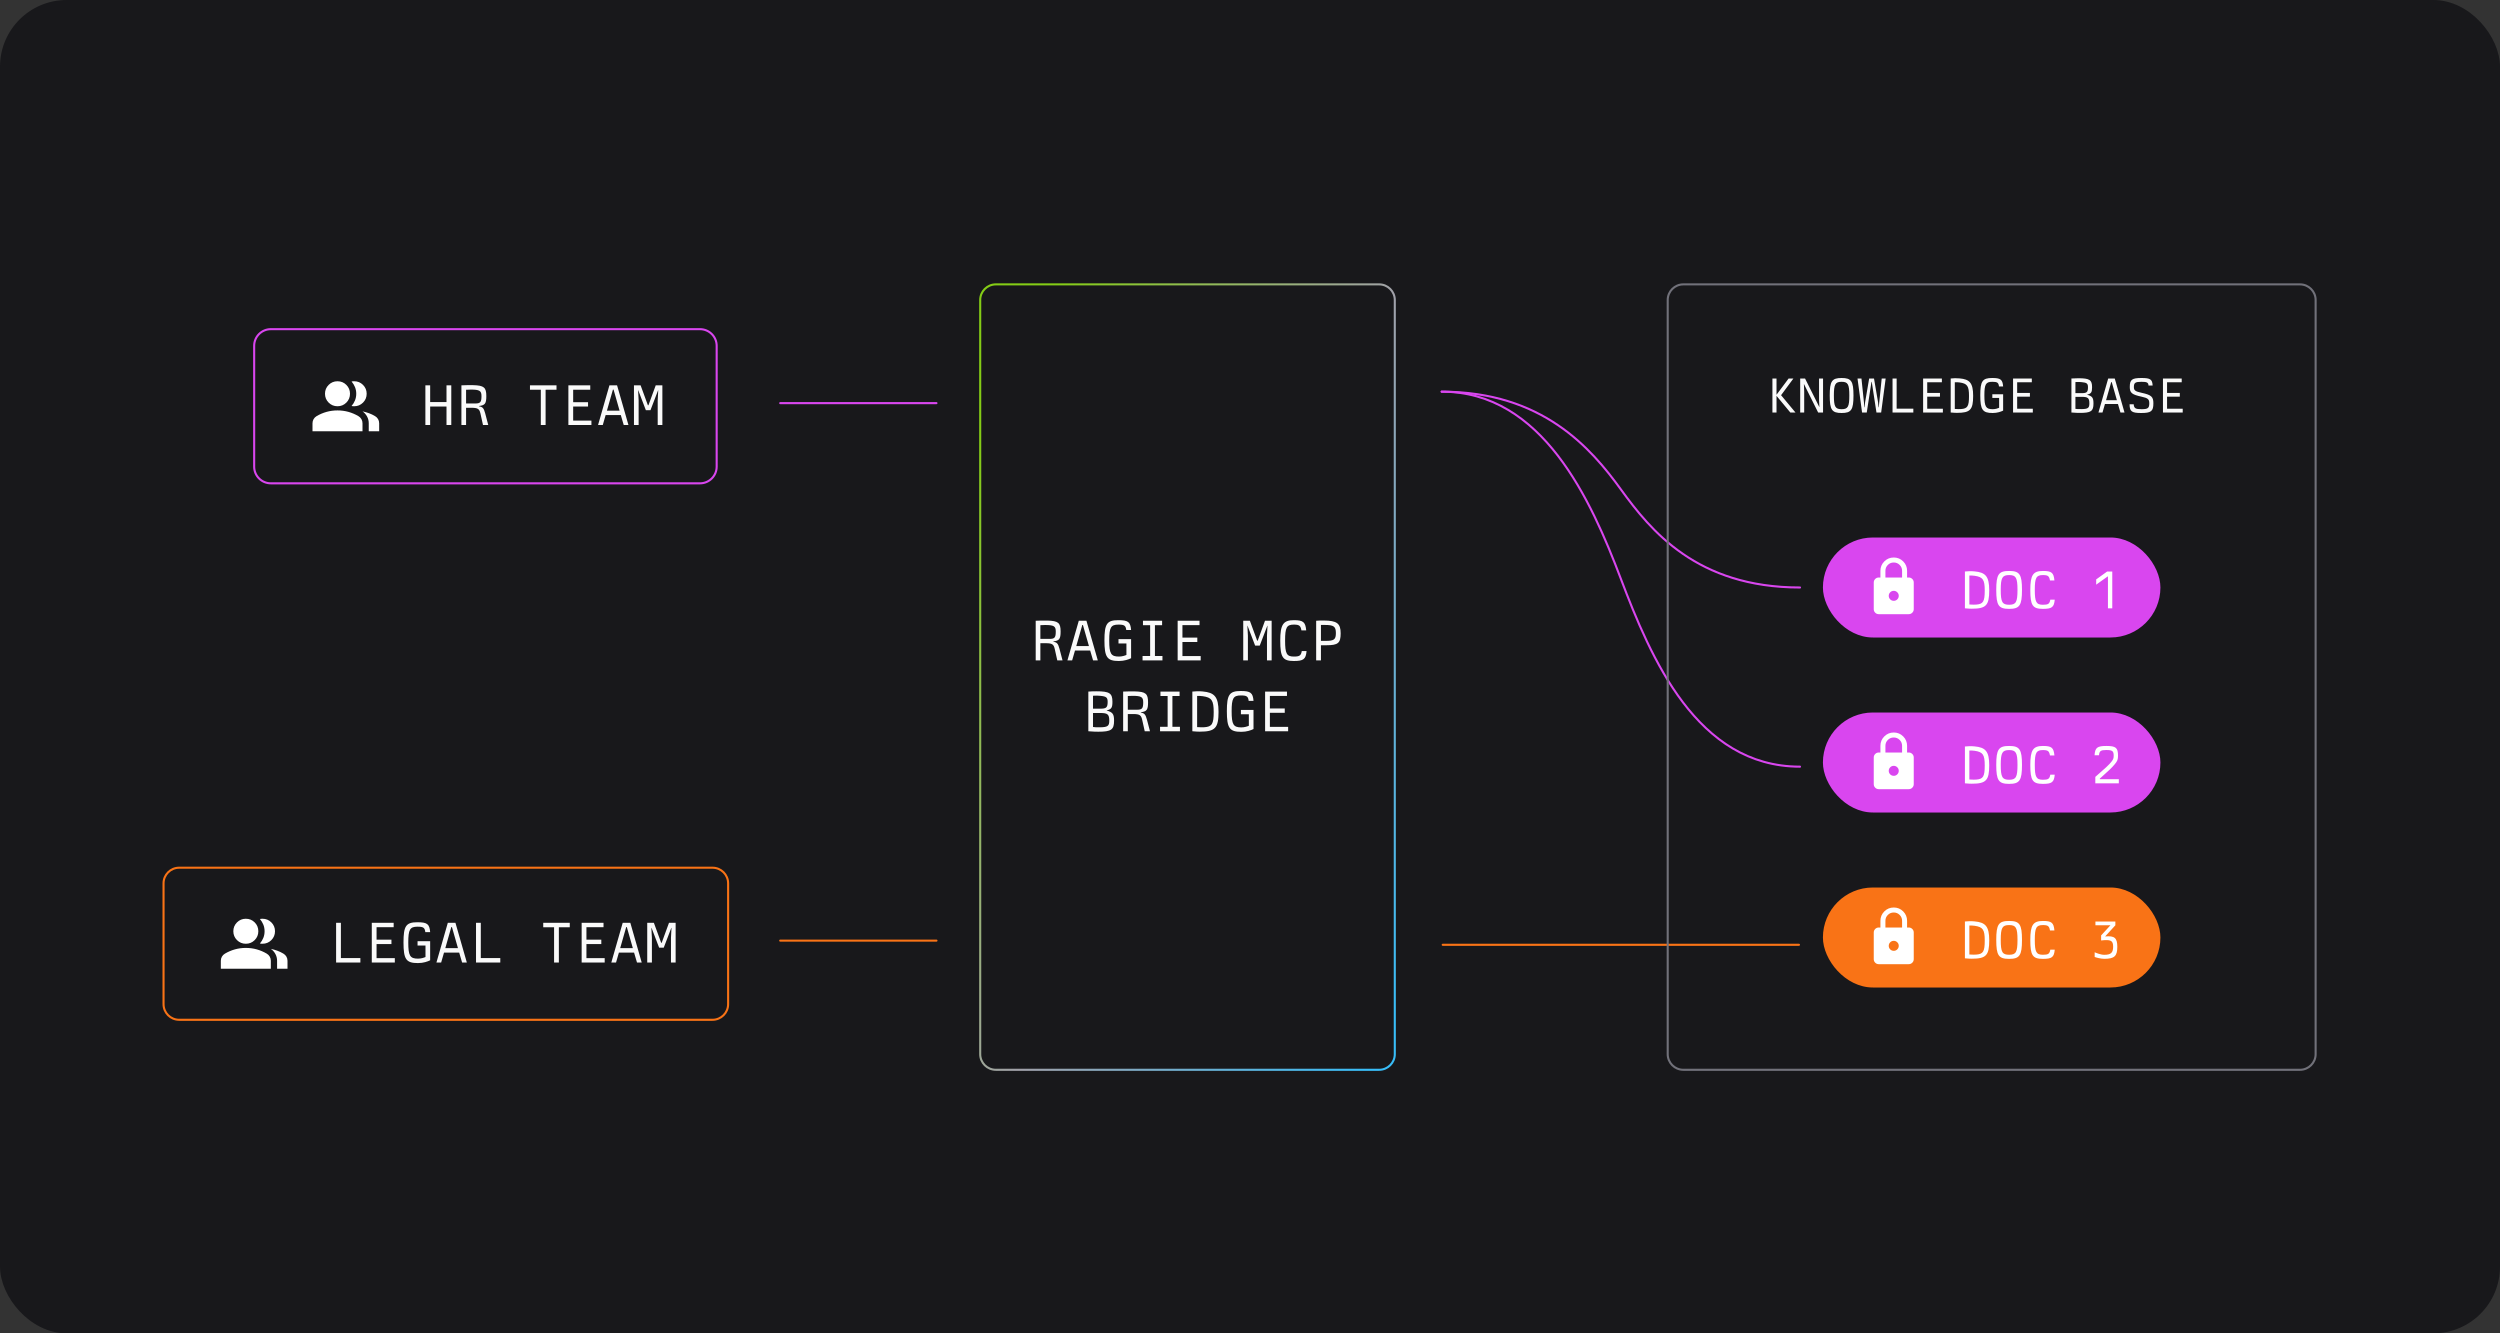<svg width="600" height="320" viewBox="0 0 600 320" fill="none" xmlns="http://www.w3.org/2000/svg">
<rect x="0" y="0" width="600" height="320" fill="#333333" stroke="none"/>
<rect width="600" height="320" rx="16" fill="#18181B"/>
<path d="M61 83C61 80.791 62.791 79 65 79H168C170.209 79 172 80.791 172 83V112C172 114.209 170.209 116 168 116H65C62.791 116 61 114.209 61 112V83Z" stroke="#D946EF" stroke-width="0.5" stroke-linecap="round"/>
<mask id="mask0_1553_17236" style="mask-type:alpha" maskUnits="userSpaceOnUse" x="73" y="87" width="20" height="21">
<rect x="73" y="87.5" width="20" height="20" fill="#D9D9D9"/>
</mask>
<g mask="url(#mask0_1553_17236)">
<path d="M75 103.5V101.583C75 101.222 75.087 100.892 75.26 100.594C75.434 100.295 75.674 100.056 75.979 99.875C76.729 99.431 77.524 99.09 78.365 98.854C79.205 98.618 80.083 98.5 81 98.5C81.917 98.5 82.795 98.618 83.635 98.854C84.476 99.09 85.271 99.431 86.021 99.875C86.326 100.056 86.566 100.295 86.74 100.594C86.913 100.892 87 101.222 87 101.583V103.5H75ZM88.5 103.5V101.583C88.5 101 88.365 100.458 88.094 99.958C87.823 99.458 87.458 99.049 87 98.729C87.542 98.84 88.066 98.99 88.573 99.177C89.08 99.365 89.562 99.597 90.021 99.875C90.326 100.056 90.566 100.295 90.74 100.594C90.913 100.892 91 101.222 91 101.583V103.5H88.5ZM81 97.5C80.167 97.5 79.458 97.208 78.875 96.625C78.292 96.042 78 95.333 78 94.5C78 93.667 78.292 92.958 78.875 92.375C79.458 91.792 80.167 91.5 81 91.5C81.833 91.5 82.542 91.792 83.125 92.375C83.708 92.958 84 93.667 84 94.5C84 95.333 83.708 96.042 83.125 96.625C82.542 97.208 81.833 97.5 81 97.5ZM88 94.5C88 95.333 87.708 96.042 87.125 96.625C86.542 97.208 85.833 97.5 85 97.5C84.889 97.5 84.785 97.496 84.688 97.49C84.59 97.483 84.486 97.465 84.375 97.438C84.722 97.035 84.996 96.587 85.198 96.094C85.399 95.601 85.5 95.069 85.5 94.5C85.5 93.931 85.399 93.399 85.198 92.906C84.996 92.413 84.722 91.965 84.375 91.562C84.486 91.535 84.59 91.517 84.688 91.51C84.785 91.504 84.889 91.5 85 91.5C85.833 91.5 86.542 91.792 87.125 92.375C87.708 92.958 88 93.667 88 94.5Z" fill="white"/>
</g>
<path d="M102.092 102V92.48H103.24V96.498H107.16V92.48H108.308V102H107.16V97.562H103.24V102H102.092ZM110.739 102V92.48C111.215 92.438 112.909 92.424 113.567 92.438C116.157 92.508 116.717 92.984 116.717 95.056C116.717 96.848 116.409 97.268 114.981 97.436V97.52C115.849 97.66 116.115 97.968 116.451 99.228L117.179 102H115.919L115.303 99.228C115.051 98.108 114.659 97.87 113.105 97.87H111.859V102H110.739ZM111.859 96.834H114.071C115.289 96.834 115.555 96.512 115.555 95.056C115.555 93.782 115.093 93.502 112.979 93.502C112.755 93.502 112.545 93.516 111.859 93.544V96.834ZM129.796 102V93.544H127.192V92.48H133.562V93.544H130.944V102H129.796ZM136.412 102V92.48H141.662V93.53H137.56V96.526H141.13V97.576H137.56V100.95H141.942V102H136.412ZM143.533 102L146.263 92.48H148.097L150.827 102H149.693L148.993 99.62H145.353L144.667 102H143.533ZM145.661 98.556H148.699L147.257 93.502H147.103L145.661 98.556ZM152.151 102V92.48H153.747L155.497 97.268H155.623L157.373 92.48H158.969V102H157.849V96.064L157.975 93.684H157.933L156.113 98.444H155.007L153.187 93.684H153.145L153.271 96.064V102H152.151Z" fill="#FAFAFA"/>
<path d="M43 208.25H171C173.071 208.25 174.75 209.929 174.75 212V241C174.75 243.071 173.071 244.75 171 244.75H43C40.929 244.75 39.25 243.071 39.25 241V212C39.25 209.929 40.929 208.25 43 208.25Z" stroke="#F97316" stroke-width="0.5"/>
<mask id="mask1_1553_17236" style="mask-type:alpha" maskUnits="userSpaceOnUse" x="51" y="216" width="20" height="21">
<rect x="51" y="216.5" width="20" height="20" fill="#D9D9D9"/>
</mask>
<g mask="url(#mask1_1553_17236)">
<path d="M53 232.5V230.583C53 230.222 53.087 229.892 53.26 229.594C53.434 229.295 53.674 229.056 53.979 228.875C54.729 228.431 55.524 228.09 56.365 227.854C57.205 227.618 58.083 227.5 59 227.5C59.917 227.5 60.795 227.618 61.635 227.854C62.476 228.09 63.271 228.431 64.021 228.875C64.326 229.056 64.566 229.295 64.74 229.594C64.913 229.892 65 230.222 65 230.583V232.5H53ZM66.5 232.5V230.583C66.5 230 66.365 229.458 66.094 228.958C65.823 228.458 65.458 228.049 65 227.729C65.542 227.84 66.066 227.99 66.573 228.177C67.08 228.365 67.562 228.597 68.021 228.875C68.326 229.056 68.566 229.295 68.74 229.594C68.913 229.892 69 230.222 69 230.583V232.5H66.5ZM59 226.5C58.167 226.5 57.458 226.208 56.875 225.625C56.292 225.042 56 224.333 56 223.5C56 222.667 56.292 221.958 56.875 221.375C57.458 220.792 58.167 220.5 59 220.5C59.833 220.5 60.542 220.792 61.125 221.375C61.708 221.958 62 222.667 62 223.5C62 224.333 61.708 225.042 61.125 225.625C60.542 226.208 59.833 226.5 59 226.5ZM66 223.5C66 224.333 65.708 225.042 65.125 225.625C64.542 226.208 63.833 226.5 63 226.5C62.889 226.5 62.785 226.497 62.688 226.49C62.59 226.483 62.486 226.465 62.375 226.438C62.722 226.035 62.996 225.587 63.198 225.094C63.399 224.601 63.5 224.069 63.5 223.5C63.5 222.931 63.399 222.399 63.198 221.906C62.996 221.413 62.722 220.965 62.375 220.562C62.486 220.535 62.59 220.517 62.688 220.51C62.785 220.503 62.889 220.5 63 220.5C63.833 220.5 64.542 220.792 65.125 221.375C65.708 221.958 66 222.667 66 223.5Z" fill="white"/>
</g>
<path d="M80.666 231V221.48H81.814V229.936H86.49V231H80.666ZM89.228 231V221.48H94.478V222.53H90.376V225.526H93.947V226.576H90.376V229.95H94.758V231H89.228ZM100.213 226.926V225.89H103.237V230.468C102.649 230.762 101.613 231.14 100.311 231.14C97.469 231.14 96.839 230.244 96.839 226.184C96.839 222.208 97.441 221.34 100.185 221.34C102.523 221.34 103.083 221.76 103.237 223.706H102.075C101.949 222.642 101.613 222.404 100.199 222.404C98.379 222.404 97.987 223.09 97.987 226.198C97.987 229.376 98.407 230.076 100.311 230.076C101.081 230.076 101.739 229.852 102.117 229.684V226.926H100.213ZM104.744 231L107.474 221.48H109.308L112.038 231H110.904L110.204 228.62H106.564L105.878 231H104.744ZM106.872 227.556H109.91L108.468 222.502H108.314L106.872 227.556ZM114.244 231V221.48H115.392V229.936H120.068V231H114.244ZM132.979 231V222.544H130.375V221.48H136.745V222.544H134.127V231H132.979ZM139.596 231V221.48H144.846V222.53H140.744V225.526H144.314V226.576H140.744V229.95H145.126V231H139.596ZM146.716 231L149.446 221.48H151.28L154.01 231H152.876L152.176 228.62H148.536L147.85 231H146.716ZM148.844 227.556H151.882L150.44 222.502H150.286L148.844 227.556ZM155.335 231V221.48H156.931L158.681 226.268H158.807L160.557 221.48H162.153V231H161.033V225.064L161.159 222.684H161.117L159.297 227.444H158.191L156.371 222.684H156.329L156.455 225.064V231H155.335Z" fill="#FAFAFA"/>
<line x1="187.25" y1="225.75" x2="224.75" y2="225.75" stroke="#F97316" stroke-width="0.5" stroke-linecap="round"/>
<line x1="346.25" y1="226.75" x2="431.75" y2="226.75" stroke="#F97316" stroke-width="0.5" stroke-linecap="round"/>
<line x1="187.25" y1="96.75" x2="224.75" y2="96.75" stroke="#D946EF" stroke-width="0.5" stroke-linecap="round"/>
<path d="M239 68.25H331C333.071 68.25 334.75 69.929 334.75 72V253C334.75 255.071 333.071 256.75 331 256.75H239C236.929 256.75 235.25 255.071 235.25 253V72C235.25 69.929 236.929 68.25 239 68.25Z" stroke="url(#paint0_linear_1553_17236)" stroke-width="0.5"/>
<path d="M248.569 158.5V148.98C249.045 148.938 250.739 148.924 251.397 148.938C253.987 149.008 254.547 149.484 254.547 151.556C254.547 153.348 254.239 153.768 252.811 153.936V154.02C253.679 154.16 253.945 154.468 254.281 155.728L255.009 158.5H253.749L253.133 155.728C252.881 154.608 252.489 154.37 250.935 154.37H249.689V158.5H248.569ZM249.689 153.334H251.901C253.119 153.334 253.385 153.012 253.385 151.556C253.385 150.282 252.923 150.002 250.809 150.002C250.585 150.002 250.375 150.016 249.689 150.044V153.334ZM256.179 158.5L258.909 148.98H260.743L263.473 158.5H262.339L261.639 156.12H257.999L257.313 158.5H256.179ZM258.307 155.056H261.345L259.903 150.002H259.749L258.307 155.056ZM268.438 154.426V153.39H271.462V157.968C270.874 158.262 269.838 158.64 268.536 158.64C265.694 158.64 265.064 157.744 265.064 153.684C265.064 149.708 265.666 148.84 268.41 148.84C270.748 148.84 271.308 149.26 271.462 151.206H270.3C270.174 150.142 269.838 149.904 268.424 149.904C266.604 149.904 266.212 150.59 266.212 153.698C266.212 156.876 266.632 157.576 268.536 157.576C269.306 157.576 269.964 157.352 270.342 157.184V154.426H268.438ZM274.214 158.5V157.436H276.034V150.044H274.312V148.98H278.904V150.044H277.182V157.436H278.988V158.5H274.214ZM282.637 158.5V148.98H287.887V150.03H283.785V153.026H287.355V154.076H283.785V157.45H288.167V158.5H282.637ZM298.376 158.5V148.98H299.972L301.722 153.768H301.848L303.598 148.98H305.194V158.5H304.074V152.564L304.2 150.184H304.158L302.338 154.944H301.232L299.412 150.184H299.37L299.496 152.564V158.5H298.376ZM312.426 156.26H313.574C313.406 158.206 312.846 158.64 310.522 158.64C307.848 158.64 307.26 157.758 307.26 153.754C307.26 149.89 307.974 148.84 310.522 148.84C312.776 148.84 313.308 149.288 313.49 151.29H312.342C312.146 150.156 311.81 149.904 310.522 149.904C308.8 149.904 308.422 150.59 308.422 153.726C308.422 156.876 308.8 157.576 310.522 157.576C311.894 157.576 312.244 157.338 312.426 156.26ZM315.879 158.5V148.98C316.691 148.91 317.027 148.924 317.713 148.924C320.849 148.952 321.759 149.596 321.759 152.004C321.759 154.342 321.143 154.86 318.315 154.86H317.027V158.5H315.879ZM317.027 153.81H318.189C320.177 153.81 320.611 153.474 320.611 151.934C320.611 150.338 320.079 149.988 317.951 149.988H317.027V153.81ZM261.202 175.5V165.98C262.07 165.924 262.406 165.91 263.106 165.91C266.284 165.91 266.984 166.358 266.984 168.43C266.984 169.858 266.732 170.236 265.612 170.488V170.53C267.054 170.936 267.376 171.37 267.376 172.98C267.376 175.136 266.69 175.612 263.582 175.612C262.91 175.612 262.49 175.598 261.202 175.5ZM262.322 170.082H264.086C265.528 170.082 265.836 169.788 265.836 168.43C265.836 167.408 265.514 167.128 264.086 167.002C263.484 166.946 263.162 166.932 262.322 166.974V170.082ZM262.322 171.118V174.478C262.798 174.548 263.12 174.562 264.086 174.548C265.836 174.52 266.228 174.226 266.228 172.98C266.228 171.454 265.836 171.118 264.086 171.118H262.322ZM269.555 175.5V165.98C270.031 165.938 271.725 165.924 272.383 165.938C274.973 166.008 275.533 166.484 275.533 168.556C275.533 170.348 275.225 170.768 273.797 170.936V171.02C274.665 171.16 274.931 171.468 275.267 172.728L275.995 175.5H274.735L274.119 172.728C273.867 171.608 273.475 171.37 271.921 171.37H270.675V175.5H269.555ZM270.675 170.334H272.887C274.105 170.334 274.371 170.012 274.371 168.556C274.371 167.282 273.909 167.002 271.795 167.002C271.571 167.002 271.361 167.016 270.675 167.044V170.334ZM278.411 175.5V174.436H280.231V167.044H278.509V165.98H283.101V167.044H281.379V174.436H283.185V175.5H278.411ZM286.162 175.5V165.98C287.058 165.896 287.618 165.854 288.654 165.952C291.454 166.204 292.448 167.198 292.448 170.838C292.448 174.744 291.636 175.598 287.926 175.598C287.478 175.598 287.156 175.584 286.162 175.5ZM287.31 167.03V174.506C288.276 174.562 288.626 174.562 289.046 174.534C290.88 174.408 291.286 173.764 291.286 170.894C291.286 168.08 290.81 167.394 288.654 167.086C288.262 167.03 287.744 167.002 287.31 167.03ZM297.819 171.426V170.39H300.843V174.968C300.255 175.262 299.219 175.64 297.917 175.64C295.075 175.64 294.445 174.744 294.445 170.684C294.445 166.708 295.047 165.84 297.791 165.84C300.129 165.84 300.689 166.26 300.843 168.206H299.681C299.555 167.142 299.219 166.904 297.805 166.904C295.985 166.904 295.593 167.59 295.593 170.698C295.593 173.876 296.013 174.576 297.917 174.576C298.687 174.576 299.345 174.352 299.723 174.184V171.426H297.819ZM303.623 175.5V165.98H308.873V167.03H304.771V170.026H308.341V171.076H304.771V174.45H309.153V175.5H303.623Z" fill="#FAFAFA"/>
<path d="M346 94C370.188 94 381.833 119.973 389 138.899C396.167 157.826 407.225 184 432 184" stroke="#D946EF" stroke-width="0.5" stroke-linecap="round"/>
<path d="M346 94C370.188 94 381.833 107.564 389 117.447C396.167 127.331 407.225 141 432 141" stroke="#D946EF" stroke-width="0.5" stroke-linecap="round"/>
<path d="M404 68.25H552C554.071 68.25 555.75 69.929 555.75 72V253C555.75 255.071 554.071 256.75 552 256.75H404C401.929 256.75 400.25 255.071 400.25 253V72C400.25 69.929 401.929 68.25 404 68.25Z" stroke="#71717A" stroke-width="0.5"/>
<path d="M425.38 99V90.84H426.364V94.74L429.268 90.84H430.42L427.456 94.848L430.912 99H429.676L426.364 95.004V99H425.38ZM432.047 99V90.84H433.211L436.619 97.656H436.655L436.571 95.928V90.84H437.531V99H436.355L432.959 92.184H432.935L433.007 93.912V99H432.047ZM441.991 99.12C439.651 99.12 439.135 98.364 439.135 94.92C439.135 91.476 439.651 90.72 441.991 90.72C444.319 90.72 444.835 91.476 444.835 94.92C444.835 98.364 444.319 99.12 441.991 99.12ZM441.991 98.208C443.503 98.208 443.839 97.62 443.839 94.92C443.839 92.22 443.503 91.632 441.991 91.632C440.467 91.632 440.131 92.22 440.131 94.92C440.131 97.62 440.467 98.208 441.991 98.208ZM446.894 99L445.802 90.84H446.75L447.47 97.74H447.542L447.614 96.612L448.598 90.84H449.762L450.746 96.612L450.83 97.74H450.902L451.61 90.84H452.558L451.478 99H450.35L449.222 91.656H449.15L448.022 99H446.894ZM454.209 99V90.84H455.193V98.088H459.201V99H454.209ZM461.549 99V90.84H466.049V91.74H462.533V94.308H465.593V95.208H462.533V98.1H466.289V99H461.549ZM468.168 99V90.84C468.936 90.768 469.416 90.732 470.304 90.816C472.704 91.032 473.556 91.884 473.556 95.004C473.556 98.352 472.86 99.084 469.68 99.084C469.296 99.084 469.02 99.072 468.168 99ZM469.152 91.74V98.148C469.98 98.196 470.28 98.196 470.64 98.172C472.212 98.064 472.56 97.512 472.56 95.052C472.56 92.64 472.152 92.052 470.304 91.788C469.968 91.74 469.524 91.716 469.152 91.74ZM478.159 95.508V94.62H480.751V98.544C480.247 98.796 479.359 99.12 478.243 99.12C475.807 99.12 475.267 98.352 475.267 94.872C475.267 91.464 475.783 90.72 478.135 90.72C480.139 90.72 480.619 91.08 480.751 92.748H479.755C479.647 91.836 479.359 91.632 478.147 91.632C476.587 91.632 476.251 92.22 476.251 94.884C476.251 97.608 476.611 98.208 478.243 98.208C478.903 98.208 479.467 98.016 479.791 97.872V95.508H478.159ZM483.135 99V90.84H487.635V91.74H484.119V94.308H487.179V95.208H484.119V98.1H487.875V99H483.135ZM497.141 99V90.84C497.885 90.792 498.173 90.78 498.773 90.78C501.497 90.78 502.097 91.164 502.097 92.94C502.097 94.164 501.881 94.488 500.921 94.704V94.74C502.157 95.088 502.433 95.46 502.433 96.84C502.433 98.688 501.845 99.096 499.181 99.096C498.605 99.096 498.245 99.084 497.141 99ZM498.101 94.356H499.613C500.849 94.356 501.113 94.104 501.113 92.94C501.113 92.064 500.837 91.824 499.613 91.716C499.097 91.668 498.821 91.656 498.101 91.692V94.356ZM498.101 95.244V98.124C498.509 98.184 498.785 98.196 499.613 98.184C501.113 98.16 501.449 97.908 501.449 96.84C501.449 95.532 501.113 95.244 499.613 95.244H498.101ZM503.628 99L505.968 90.84H507.54L509.88 99H508.908L508.308 96.96H505.188L504.6 99H503.628ZM505.452 96.048H508.056L506.82 91.716H506.688L505.452 96.048ZM511.1 97.02H512.084C512.168 97.992 512.516 98.208 513.968 98.208C515.492 98.208 515.828 97.956 515.828 96.78C515.828 95.82 515.492 95.532 513.992 95.208C511.664 94.704 511.148 94.296 511.148 92.892C511.148 91.116 511.652 90.72 513.956 90.72C516.08 90.72 516.56 91.044 516.632 92.532H515.648C515.588 91.8 515.276 91.632 513.956 91.632C512.456 91.632 512.132 91.86 512.132 92.904C512.132 93.696 512.468 93.948 513.98 94.272C516.308 94.776 516.812 95.208 516.812 96.78C516.812 98.7 516.284 99.12 513.872 99.12C511.604 99.12 511.1 98.748 511.1 97.02ZM519.111 99V90.84H523.611V91.74H520.095V94.308H523.155V95.208H520.095V98.1H523.851V99H519.111Z" fill="#FAFAFA"/>
<rect x="437.5" y="129" width="81" height="24" rx="12" fill="#D946EF"/>
<mask id="mask2_1553_17236" style="mask-type:alpha" maskUnits="userSpaceOnUse" x="446" y="133" width="17" height="16">
<rect x="446.5" y="133" width="16" height="16" fill="#D9D9D9"/>
</mask>
<g mask="url(#mask2_1553_17236)">
<path d="M450.895 147.4C450.565 147.4 450.283 147.283 450.05 147.048C449.817 146.813 449.7 146.53 449.7 146.2V139.8C449.7 139.47 449.817 139.188 450.052 138.953C450.287 138.718 450.57 138.6 450.9 138.6H451.3V137C451.3 136.115 451.612 135.36 452.237 134.736C452.862 134.112 453.617 133.8 454.504 133.8C455.39 133.8 456.144 134.112 456.767 134.736C457.389 135.36 457.7 136.115 457.7 137V138.6H458.1C458.43 138.6 458.712 138.718 458.947 138.953C459.182 139.188 459.3 139.47 459.3 139.8V146.2C459.3 146.53 459.182 146.813 458.947 147.048C458.712 147.283 458.43 147.4 458.099 147.4H450.895ZM454.503 144.2C454.834 144.2 455.117 144.082 455.35 143.847C455.583 143.611 455.7 143.328 455.7 142.997C455.7 142.666 455.582 142.383 455.346 142.15C455.111 141.917 454.827 141.8 454.496 141.8C454.165 141.8 453.883 141.918 453.65 142.154C453.417 142.389 453.3 142.673 453.3 143.004C453.3 143.335 453.418 143.617 453.653 143.85C453.889 144.083 454.172 144.2 454.503 144.2ZM452.5 138.6H456.5V137C456.5 136.444 456.306 135.972 455.917 135.583C455.528 135.194 455.056 135 454.5 135C453.944 135 453.472 135.194 453.083 135.583C452.694 135.972 452.5 136.444 452.5 137V138.6Z" fill="white"/>
</g>
<path d="M471.579 146V137.16C472.411 137.082 472.931 137.043 473.893 137.134C476.493 137.368 477.416 138.291 477.416 141.671C477.416 145.298 476.662 146.091 473.217 146.091C472.801 146.091 472.502 146.078 471.579 146ZM472.645 138.135V145.077C473.542 145.129 473.867 145.129 474.257 145.103C475.96 144.986 476.337 144.388 476.337 141.723C476.337 139.11 475.895 138.473 473.893 138.187C473.529 138.135 473.048 138.109 472.645 138.135ZM482.195 146.13C479.66 146.13 479.101 145.311 479.101 141.58C479.101 137.849 479.66 137.03 482.195 137.03C484.717 137.03 485.276 137.849 485.276 141.58C485.276 145.311 484.717 146.13 482.195 146.13ZM482.195 145.142C483.833 145.142 484.197 144.505 484.197 141.58C484.197 138.655 483.833 138.018 482.195 138.018C480.544 138.018 480.18 138.655 480.18 141.58C480.18 144.505 480.544 145.142 482.195 145.142ZM492.07 143.92H493.136C492.98 145.727 492.46 146.13 490.302 146.13C487.819 146.13 487.273 145.311 487.273 141.593C487.273 138.005 487.936 137.03 490.302 137.03C492.395 137.03 492.889 137.446 493.058 139.305H491.992C491.81 138.252 491.498 138.018 490.302 138.018C488.703 138.018 488.352 138.655 488.352 141.567C488.352 144.492 488.703 145.142 490.302 145.142C491.576 145.142 491.901 144.921 492.07 143.92ZM505.905 146V138.304L503.084 140.319V139.058L505.723 137.16H506.945V146H505.905Z" fill="white"/>
<rect x="437.5" y="171" width="81" height="24" rx="12" fill="#D946EF"/>
<mask id="mask3_1553_17236" style="mask-type:alpha" maskUnits="userSpaceOnUse" x="446" y="175" width="17" height="16">
<rect x="446.5" y="175" width="16" height="16" fill="#D9D9D9"/>
</mask>
<g mask="url(#mask3_1553_17236)">
<path d="M450.895 189.4C450.565 189.4 450.283 189.283 450.05 189.048C449.817 188.813 449.7 188.53 449.7 188.2V181.8C449.7 181.47 449.817 181.188 450.052 180.953C450.287 180.718 450.57 180.6 450.9 180.6H451.3V179C451.3 178.115 451.612 177.36 452.237 176.736C452.862 176.112 453.617 175.8 454.504 175.8C455.39 175.8 456.144 176.112 456.767 176.736C457.389 177.36 457.7 178.115 457.7 179V180.6H458.1C458.43 180.6 458.712 180.718 458.947 180.953C459.182 181.188 459.3 181.47 459.3 181.8V188.2C459.3 188.53 459.182 188.813 458.947 189.048C458.712 189.283 458.43 189.4 458.099 189.4H450.895ZM454.503 186.2C454.834 186.2 455.117 186.082 455.35 185.847C455.583 185.611 455.7 185.328 455.7 184.997C455.7 184.666 455.582 184.383 455.346 184.15C455.111 183.917 454.827 183.8 454.496 183.8C454.165 183.8 453.883 183.918 453.65 184.154C453.417 184.389 453.3 184.673 453.3 185.004C453.3 185.335 453.418 185.617 453.653 185.85C453.889 186.083 454.172 186.2 454.503 186.2ZM452.5 180.6H456.5V179C456.5 178.444 456.306 177.972 455.917 177.583C455.528 177.194 455.056 177 454.5 177C453.944 177 453.472 177.194 453.083 177.583C452.694 177.972 452.5 178.444 452.5 179V180.6Z" fill="white"/>
</g>
<path d="M471.579 188V179.16C472.411 179.082 472.931 179.043 473.893 179.134C476.493 179.368 477.416 180.291 477.416 183.671C477.416 187.298 476.662 188.091 473.217 188.091C472.801 188.091 472.502 188.078 471.579 188ZM472.645 180.135V187.077C473.542 187.129 473.867 187.129 474.257 187.103C475.96 186.986 476.337 186.388 476.337 183.723C476.337 181.11 475.895 180.473 473.893 180.187C473.529 180.135 473.048 180.109 472.645 180.135ZM482.195 188.13C479.66 188.13 479.101 187.311 479.101 183.58C479.101 179.849 479.66 179.03 482.195 179.03C484.717 179.03 485.276 179.849 485.276 183.58C485.276 187.311 484.717 188.13 482.195 188.13ZM482.195 187.142C483.833 187.142 484.197 186.505 484.197 183.58C484.197 180.655 483.833 180.018 482.195 180.018C480.544 180.018 480.18 180.655 480.18 183.58C480.18 186.505 480.544 187.142 482.195 187.142ZM492.07 185.92H493.136C492.98 187.727 492.46 188.13 490.302 188.13C487.819 188.13 487.273 187.311 487.273 183.593C487.273 180.005 487.936 179.03 490.302 179.03C492.395 179.03 492.889 179.446 493.058 181.305H491.992C491.81 180.252 491.498 180.018 490.302 180.018C488.703 180.018 488.352 180.655 488.352 183.567C488.352 186.492 488.703 187.142 490.302 187.142C491.576 187.142 491.901 186.921 492.07 185.92ZM502.876 188V186.453C505.437 184.23 506.126 183.58 506.724 182.839C507.179 182.267 507.283 182.007 507.283 181.37C507.283 180.252 506.971 180.005 505.528 180.005C504.176 180.005 503.851 180.226 503.76 181.266H502.694C502.811 179.433 503.331 179.03 505.528 179.03C507.816 179.03 508.323 179.459 508.323 181.383C508.323 182.28 508.18 182.67 507.491 183.476C506.867 184.217 506.243 184.841 503.955 186.869V187.012H508.518V188H502.876Z" fill="white"/>
<rect x="437.5" y="213" width="81" height="24" rx="12" fill="#F97316"/>
<mask id="mask4_1553_17236" style="mask-type:alpha" maskUnits="userSpaceOnUse" x="446" y="217" width="17" height="16">
<rect x="446.5" y="217" width="16" height="16" fill="#D9D9D9"/>
</mask>
<g mask="url(#mask4_1553_17236)">
<path d="M450.895 231.4C450.565 231.4 450.283 231.283 450.05 231.048C449.817 230.813 449.7 230.53 449.7 230.2V223.8C449.7 223.47 449.817 223.188 450.052 222.953C450.287 222.718 450.57 222.6 450.9 222.6H451.3V221C451.3 220.115 451.612 219.36 452.237 218.736C452.862 218.112 453.617 217.8 454.504 217.8C455.39 217.8 456.144 218.112 456.767 218.736C457.389 219.36 457.7 220.115 457.7 221V222.6H458.1C458.43 222.6 458.712 222.718 458.947 222.953C459.182 223.188 459.3 223.47 459.3 223.8V230.2C459.3 230.53 459.182 230.813 458.947 231.048C458.712 231.283 458.43 231.4 458.099 231.4H450.895ZM454.503 228.2C454.834 228.2 455.117 228.082 455.35 227.847C455.583 227.611 455.7 227.328 455.7 226.997C455.7 226.666 455.582 226.383 455.346 226.15C455.111 225.917 454.827 225.8 454.496 225.8C454.165 225.8 453.883 225.918 453.65 226.154C453.417 226.389 453.3 226.673 453.3 227.004C453.3 227.335 453.418 227.617 453.653 227.85C453.889 228.083 454.172 228.2 454.503 228.2ZM452.5 222.6H456.5V221C456.5 220.444 456.306 219.972 455.917 219.583C455.528 219.194 455.056 219 454.5 219C453.944 219 453.472 219.194 453.083 219.583C452.694 219.972 452.5 220.444 452.5 221V222.6Z" fill="white"/>
</g>
<path d="M471.579 230V221.16C472.411 221.082 472.931 221.043 473.893 221.134C476.493 221.368 477.416 222.291 477.416 225.671C477.416 229.298 476.662 230.091 473.217 230.091C472.801 230.091 472.502 230.078 471.579 230ZM472.645 222.135V229.077C473.542 229.129 473.867 229.129 474.257 229.103C475.96 228.986 476.337 228.388 476.337 225.723C476.337 223.11 475.895 222.473 473.893 222.187C473.529 222.135 473.048 222.109 472.645 222.135ZM482.195 230.13C479.66 230.13 479.101 229.311 479.101 225.58C479.101 221.849 479.66 221.03 482.195 221.03C484.717 221.03 485.276 221.849 485.276 225.58C485.276 229.311 484.717 230.13 482.195 230.13ZM482.195 229.142C483.833 229.142 484.197 228.505 484.197 225.58C484.197 222.655 483.833 222.018 482.195 222.018C480.544 222.018 480.18 222.655 480.18 225.58C480.18 228.505 480.544 229.142 482.195 229.142ZM492.07 227.92H493.136C492.98 229.727 492.46 230.13 490.302 230.13C487.819 230.13 487.273 229.311 487.273 225.593C487.273 222.005 487.936 221.03 490.302 221.03C492.395 221.03 492.889 221.446 493.058 223.305H491.992C491.81 222.252 491.498 222.018 490.302 222.018C488.703 222.018 488.352 222.655 488.352 225.567C488.352 228.492 488.703 229.142 490.302 229.142C491.576 229.142 491.901 228.921 492.07 227.92ZM502.72 229.675V228.544C503.019 228.674 504.15 229.155 505.021 229.155C506.607 229.155 507.153 228.661 507.153 227.205C507.153 225.684 506.555 225.463 504.267 225.71V224.501L506.503 222.07H502.902V221.16H507.686V222.07L505.229 224.748C507.491 224.54 508.154 225.099 508.154 227.244C508.154 229.467 507.452 230.117 505.034 230.117C504.137 230.117 503.071 229.805 502.72 229.675Z" fill="white"/>
<defs>
<linearGradient id="paint0_linear_1553_17236" x1="247.838" y1="79.542" x2="382.77" y2="144.585" gradientUnits="userSpaceOnUse">
<stop stop-color="#84CC16"/>
<stop offset="0.495" stop-color="#A1A1AA"/>
<stop offset="1" stop-color="#38BDF8"/>
</linearGradient>
</defs>
</svg>
